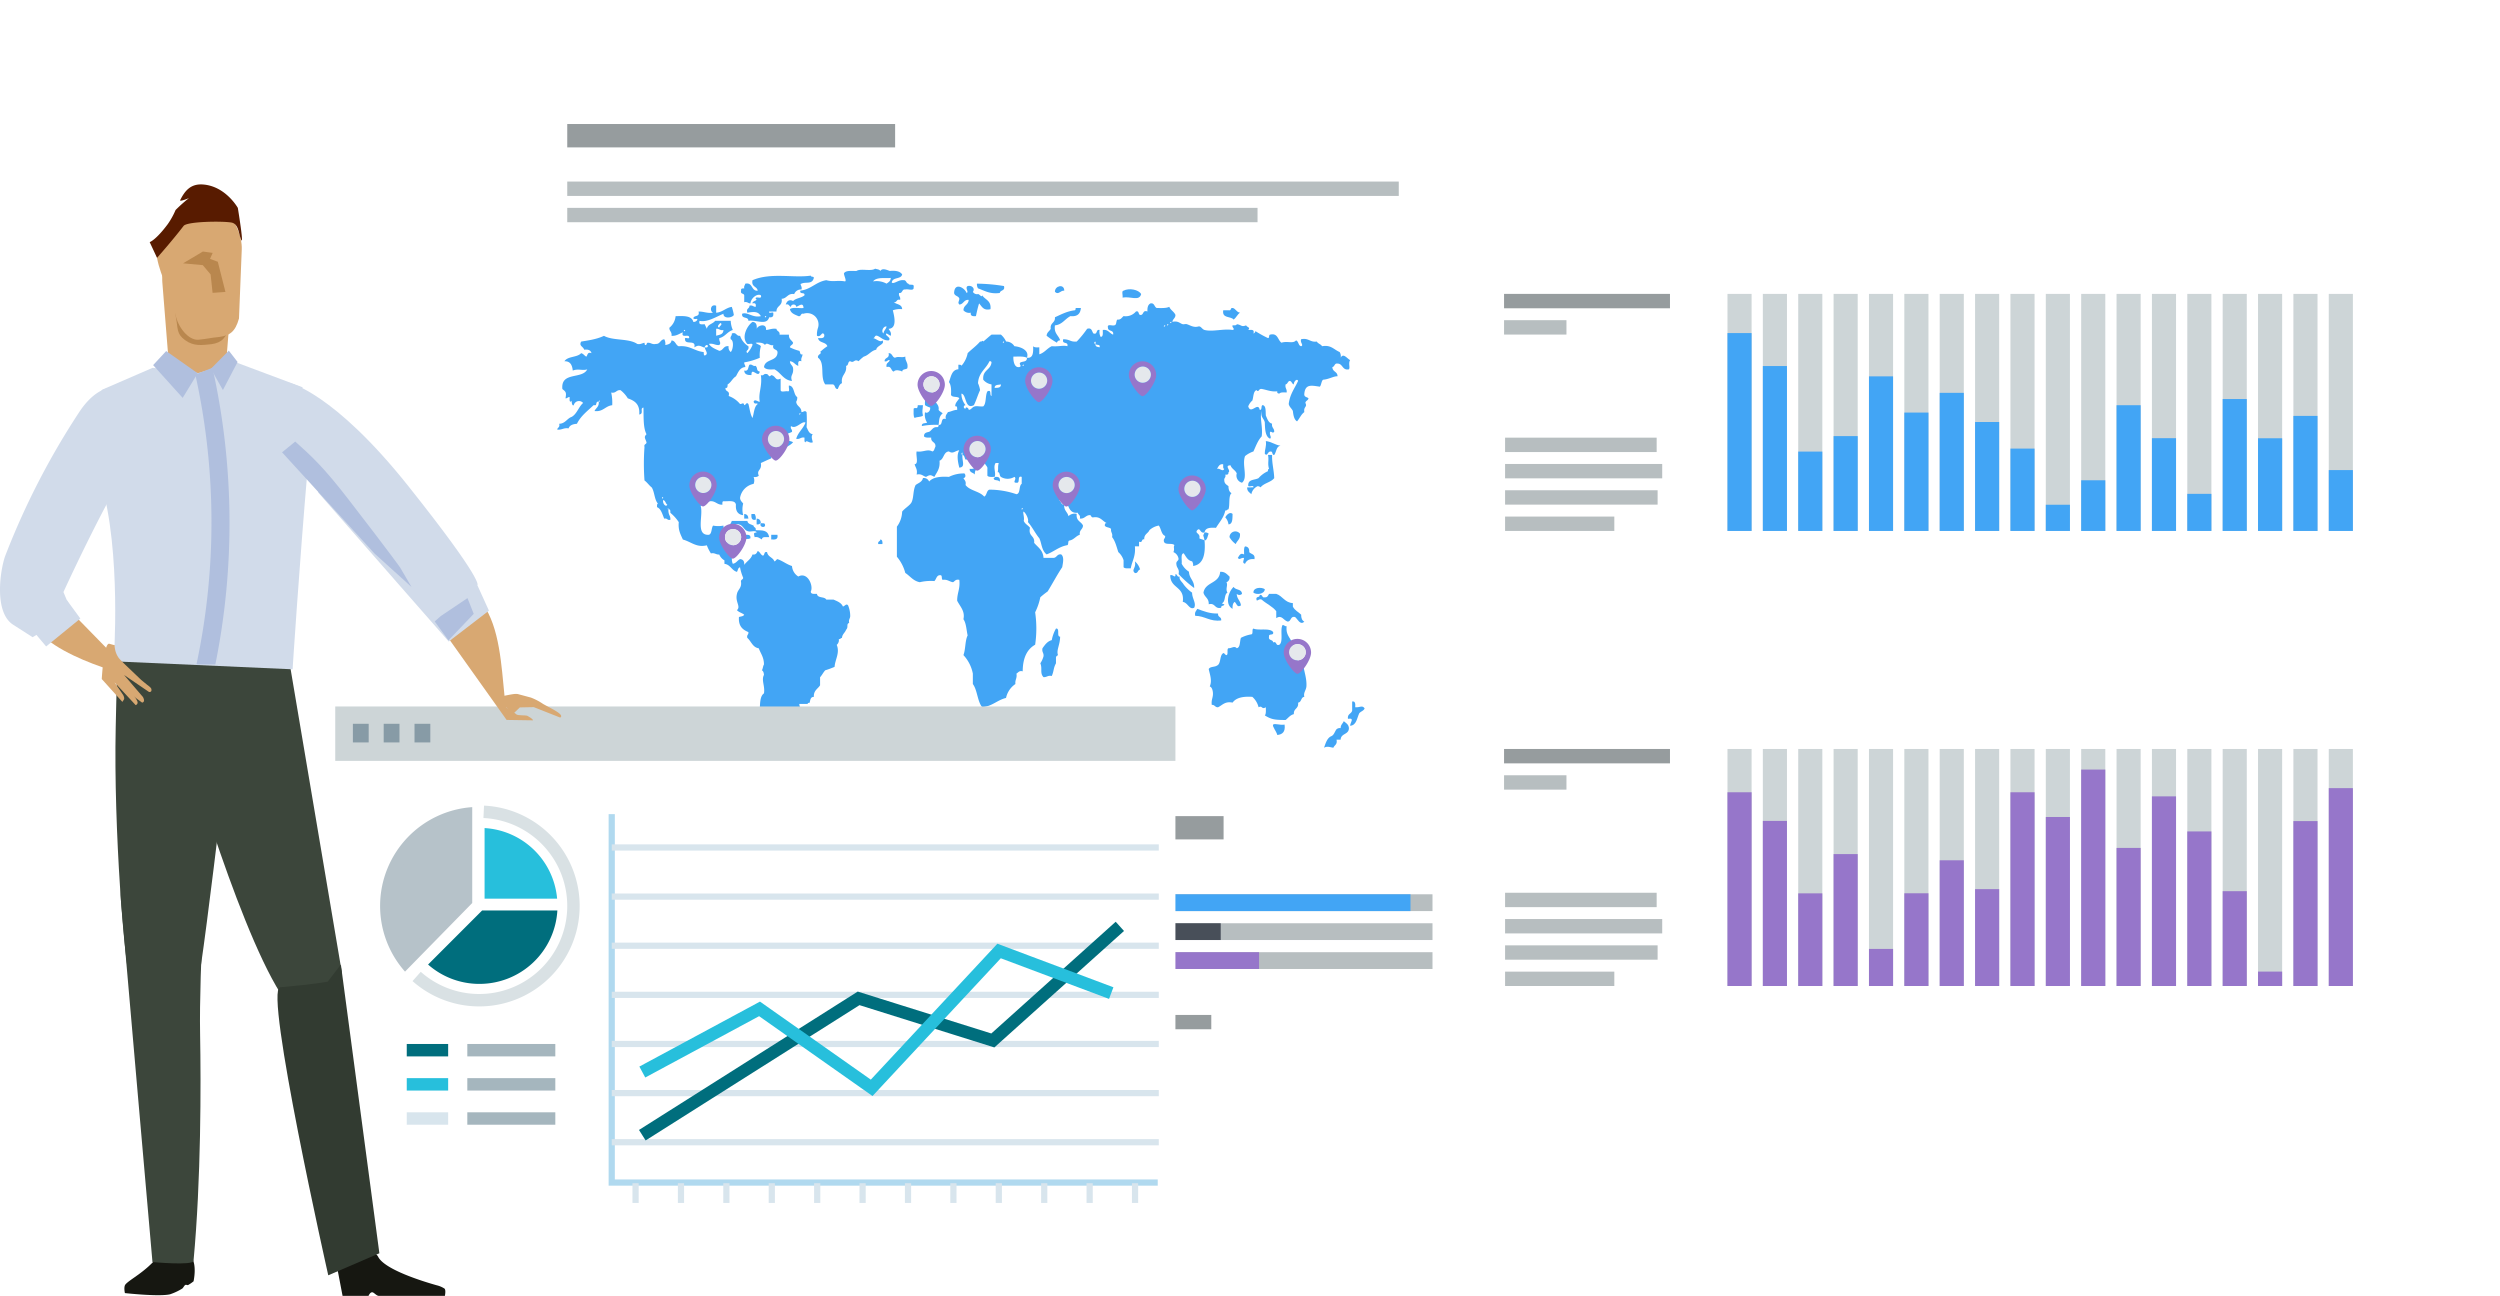 <?xml version="1.0" encoding="utf-8"?><svg xmlns="http://www.w3.org/2000/svg" xmlns:xlink="http://www.w3.org/1999/xlink" width="872" height="452" viewBox="0 0 872 452"><defs><filter id="a" x="145.263" y="0" width="726.737" height="441.558" filterUnits="userSpaceOnUse"><feOffset dy="8" input="SourceAlpha"/><feGaussianBlur stdDeviation="8" result="b"/><feFlood flood-opacity="0.161"/><feComposite operator="in" in2="b"/><feComposite in="SourceGraphic"/></filter><filter id="c" x="107.934" y="240.416" width="311.052" height="202.142" filterUnits="userSpaceOnUse"><feOffset dy="3" input="SourceAlpha"/><feGaussianBlur stdDeviation="3" result="d"/><feFlood flood-opacity="0.161"/><feComposite operator="in" in2="d"/><feComposite in="SourceGraphic"/></filter></defs><g transform="translate(-306.991 -1788.622)"><g transform="translate(476.254 1804.622)"><g transform="matrix(1, 0, 0, 1, -169.26, -16)" filter="url(#a)"><rect width="678.737" height="393.558" rx="8" transform="translate(169.26 16)" fill="#fff"/></g><g transform="translate(28.592 27.255)"><rect width="290.037" height="5.013" transform="translate(0 20.074)" fill="#b7bec0"/><rect width="240.775" height="5.006" transform="translate(0 29.249)" fill="#b7bec0"/><rect width="114.363" height="8.156" fill="#969c9e"/></g><g transform="translate(355.353 245.241)"><rect width="57.874" height="5.019" fill="#969c9e"/><rect width="21.764" height="5.012" transform="translate(0 9.171)" fill="#b7bec0"/><g transform="translate(0.357 50.152)"><rect width="52.872" height="5.017" fill="#b7bec0"/><rect width="54.805" height="5.015" transform="translate(0 9.168)" fill="#b7bec0"/><rect width="53.201" height="5.003" transform="translate(0 18.346)" fill="#b7bec0"/><rect width="38.104" height="5.01" transform="translate(0 27.514)" fill="#b7bec0"/></g><g transform="translate(77.927)"><rect width="8.416" height="82.676" fill="#cdd5d7"/><rect width="8.414" height="82.676" transform="translate(12.336)" fill="#cdd5d7"/><rect width="8.408" height="82.676" transform="translate(24.678)" fill="#cdd5d7"/><rect width="8.408" height="82.676" transform="translate(37.012)" fill="#cdd5d7"/><rect width="8.411" height="82.676" transform="translate(49.353)" fill="#cdd5d7"/><rect width="8.418" height="82.676" transform="translate(61.686)" fill="#cdd5d7"/><rect width="8.414" height="82.676" transform="translate(74.021)" fill="#cdd5d7"/><rect width="8.412" height="82.676" transform="translate(86.361)" fill="#cdd5d7"/><rect width="8.416" height="82.676" transform="translate(98.697)" fill="#cdd5d7"/><rect width="8.414" height="82.676" transform="translate(111.035)" fill="#cdd5d7"/><rect width="8.416" height="82.676" transform="translate(123.373)" fill="#cdd5d7"/><rect width="8.408" height="82.676" transform="translate(135.71)" fill="#cdd5d7"/><rect width="8.412" height="82.676" transform="translate(148.048)" fill="#cdd5d7"/><rect width="8.406" height="82.676" transform="translate(160.385)" fill="#cdd5d7"/><rect width="8.41" height="82.676" transform="translate(172.725)" fill="#cdd5d7"/><rect width="8.415" height="82.676" transform="translate(185.056)" fill="#cdd5d7"/><rect width="8.417" height="82.676" transform="translate(197.393)" fill="#cdd5d7"/><rect width="8.412" height="82.676" transform="translate(209.732)" fill="#cdd5d7"/><g transform="translate(0 7.187)"><rect width="8.416" height="67.576" transform="translate(0 7.914)" fill="#9676ca"/><rect width="8.414" height="57.587" transform="translate(12.336 17.903)" fill="#9676ca"/><rect width="8.408" height="32.317" transform="translate(24.678 43.173)" fill="#9676ca"/><rect width="8.408" height="46.012" transform="translate(37.012 29.478)" fill="#9676ca"/><rect width="8.411" height="12.934" transform="translate(49.353 62.556)" fill="#9676ca"/><rect width="8.418" height="32.345" transform="translate(61.686 43.145)" fill="#9676ca"/><rect width="8.414" height="43.85" transform="translate(74.021 31.64)" fill="#9676ca"/><rect width="8.412" height="33.786" transform="translate(86.361 41.704)" fill="#9676ca"/><rect width="8.416" height="67.576" transform="translate(98.697 7.914)" fill="#9676ca"/><rect width="8.414" height="58.954" transform="translate(111.035 16.536)" fill="#9676ca"/><rect width="8.416" height="75.49" transform="translate(123.373)" fill="#9676ca"/><rect width="8.408" height="48.165" transform="translate(135.71 27.324)" fill="#9676ca"/><rect width="8.412" height="66.142" transform="translate(148.048 9.348)" fill="#9676ca"/><rect width="8.406" height="53.913" transform="translate(160.385 21.576)" fill="#9676ca"/><rect width="8.41" height="33.074" transform="translate(172.725 42.416)" fill="#9676ca"/><rect width="8.415" height="5.029" transform="translate(185.056 70.46)" fill="#9676ca"/><rect width="8.417" height="57.517" transform="translate(197.393 17.972)" fill="#9676ca"/><rect width="8.412" height="69.015" transform="translate(209.732 6.474)" fill="#9676ca"/></g></g></g><g transform="translate(355.353 86.509)"><rect width="57.874" height="5.021" fill="#969c9e"/><rect width="21.764" height="5.016" transform="translate(0 9.171)" fill="#b7bec0"/><g transform="translate(0.357 50.145)"><rect width="52.872" height="5.021" fill="#b7bec0"/><rect width="54.805" height="5.014" transform="translate(0 9.178)" fill="#b7bec0"/><rect width="53.201" height="5.014" transform="translate(0 18.345)" fill="#b7bec0"/><rect width="38.104" height="5.013" transform="translate(0 27.524)" fill="#b7bec0"/></g><g transform="translate(77.927)"><rect width="8.416" height="82.682" fill="#cdd5d7"/><rect width="8.414" height="82.682" transform="translate(12.336)" fill="#cdd5d7"/><rect width="8.408" height="82.682" transform="translate(24.678)" fill="#cdd5d7"/><rect width="8.408" height="82.682" transform="translate(37.012)" fill="#cdd5d7"/><rect width="8.411" height="82.682" transform="translate(49.353)" fill="#cdd5d7"/><rect width="8.418" height="82.682" transform="translate(61.686)" fill="#cdd5d7"/><rect width="8.414" height="82.682" transform="translate(74.021)" fill="#cdd5d7"/><rect width="8.412" height="82.682" transform="translate(86.361)" fill="#cdd5d7"/><rect width="8.416" height="82.682" transform="translate(98.697)" fill="#cdd5d7"/><rect width="8.414" height="82.682" transform="translate(111.035)" fill="#cdd5d7"/><rect width="8.416" height="82.682" transform="translate(123.373)" fill="#cdd5d7"/><rect width="8.408" height="82.682" transform="translate(135.71)" fill="#cdd5d7"/><rect width="8.412" height="82.682" transform="translate(148.048)" fill="#cdd5d7"/><rect width="8.406" height="82.682" transform="translate(160.385)" fill="#cdd5d7"/><rect width="8.41" height="82.682" transform="translate(172.725)" fill="#cdd5d7"/><rect width="8.415" height="82.682" transform="translate(185.056)" fill="#cdd5d7"/><rect width="8.417" height="82.682" transform="translate(197.393)" fill="#cdd5d7"/><rect width="8.412" height="82.682" transform="translate(209.732)" fill="#cdd5d7"/><g transform="translate(0 13.668)"><rect width="8.414" height="21.227" transform="translate(209.73 47.787)" fill="#42a5f5"/><rect width="8.412" height="40.125" transform="translate(197.393 28.888)" fill="#42a5f5"/><rect width="8.421" height="32.324" transform="translate(185.056 36.69)" fill="#42a5f5"/><rect width="8.41" height="46.009" transform="translate(172.725 23.005)" fill="#42a5f5"/><rect width="8.406" height="12.937" transform="translate(160.385 56.077)" fill="#42a5f5"/><rect width="8.412" height="32.353" transform="translate(148.048 36.661)" fill="#42a5f5"/><rect width="8.413" height="43.851" transform="translate(135.71 25.163)" fill="#42a5f5"/><rect width="8.416" height="17.67" transform="translate(123.373 51.344)" fill="#42a5f5"/><rect width="8.42" height="9.137" transform="translate(111.029 59.877)" fill="#42a5f5"/><rect width="8.404" height="28.723" transform="translate(98.703 40.291)" fill="#42a5f5"/><rect width="8.412" height="37.998" transform="translate(86.361 31.016)" fill="#42a5f5"/><rect width="8.414" height="48.17" transform="translate(74.021 20.844)" fill="#42a5f5"/><rect width="8.418" height="41.287" transform="translate(61.686 27.727)" fill="#42a5f5"/><rect width="8.403" height="53.916" transform="translate(49.353 15.098)" fill="#42a5f5"/><rect width="8.415" height="33.073" transform="translate(37.012 35.941)" fill="#42a5f5"/><rect width="8.408" height="27.679" transform="translate(24.678 41.335)" fill="#42a5f5"/><rect width="8.414" height="57.514" transform="translate(12.336 11.5)" fill="#42a5f5"/><rect width="8.411" height="69.014" fill="#42a5f5"/></g></g></g><g transform="translate(25.088 77.707)"><path d="M606.322,1924.527c.707,0,.453-1.1,1.452-.811,1.343.52,2.1,1.693,3.97,1.614,1.235-.963-1.722-1.8-.723-2.421.546.218.9.607,1.469.807.268-1.39-.433-1.7-.746-2.425,2.992-.17,2.012-4.244,1.463-6.461a7.314,7.314,0,0,1,3.254-.393c-.092-1.791-1.942-1.6-2.9-2.428,1.146.189.818-1.222,2.181-.814.266-1.208-.64-1.179-.345-2.412,1.286.224.889-1.419,2.171-1.212.893-.33,3.1.786,2.889-.808.343-1.465-1.566-.4-1.817-1.227-.852-.1-.669-1.388-1.818-1.207-1.558-.229-3.261,1.476-3.987.825.238-2.036,3.21-1.023,3.63-2.827-.748-1.161-2.358-1.408-4.336-1.221-1.2-.458-2.625-1.062-3.277,0-.311-.588-1.168-.566-1.819-.8-1.429,1.063-5-.195-6.492.8-1.667.06-3.7-.307-4.387.829,0,.862,1.01,2.6.377,2.815-2.621-.469-4.089.267-6.525-.421-3.622.561-5.31,3.216-9.061,3.649-.347,1.46,1.651.342,1.448,1.61-1.056.978-3.01.965-3.985,2.018-.894-.529-2.053-.433-2.543,1.215,1.161-.354,1.124.633,1.814.8,0-1.074,1.816-1.074,1.816,0,.907-.237,2.46-1.8,2.554.413-1.539.175-3.736-.4-4.735.4.344,1.51,1.707,1.865,2.926,2.422,1.1.285.671-1.109,1.809-.826a3.957,3.957,0,0,1,5.079,4.856,7,7,0,0,0-.383,2.827c1.465.773,1.689-1.862,2.541-.395.194,1.434-1.076,1.225-2.158,1.206.284,1.8,2.735,1.246,3.245,2.834a18.692,18.692,0,0,0-2.541,2.012c1.016.515-1.124.835-.7,2.012,2.554,1.939.561,6.567,2.495,9.293h2.563c1.035.044.631,1.7,1.812,1.6.365-.806.617-1.725,1.471-2.024-.457-3.03,1.772-3.093,1.429-6.056.947-.03.505-1.569,1.45-1.6,1.378.812,1.378-.969,2.905,0a13.764,13.764,0,0,1,1.814-1.611c1.738-.489,2.513-2.042,4.357-2.421.117-1.461,3.162-1.823,2.153-3.235C608.848,1926.247,607.321,1924.644,606.322,1924.527Zm3.634-1.618c-.987-.71,0-2.67,1.065-2.426C610.836,1921.49,610.06,1921.824,609.956,1922.909Zm2.534-19.382c-.052,1.2-.832,1.516-1.469,2.009a7.165,7.165,0,0,0-4.7-.786C607.537,1903.07,610.924,1903.783,612.49,1903.527Z" transform="translate(-496.137 -1900.304)" fill="#42a5f5"/><path d="M561.371,1909.588v2.421c1.111-.275,1.322.415,2.16.415.183-1.858,2.362-3.57,3.642-2.836.557,1.709-1.9.059-1.81,1.214,1.086.609-1.277.72-1.111,1.622.969-.245,1.312.153,1.111,1.2-.849.009-1.053-.7-2.174-.395.049,1.131-1.226.792-.732,2.436,2.182-.323,3.723-.577,4.716,1.2-2.863.675-4.734-1.606-6.526-.826-.291,1.96,2.194.8,2.175,2.453,2.742-.445,6.4,1.788,7.253-1.227.923.118,1.567-.152,1.438-1.226.272-1.09-1.708.3-1.438-.78h2.543c-.022-2.164,2.213-1.859,1.81-4.451,1.872-.045,2.047-2.012,4.375-1.629a2.465,2.465,0,0,1,2.517-1.6c.448-1.013-.814-1.956,0-2.035,1.5-.768,3.737.426,4.33-2.009,0-.658-1.019-.2-1.063-.8-5.958.91-14.013-1.177-20.335,1.606-.469,2.441,1.581,2.044,1.816,3.649-2.339.195-1.61-3.018-4.33-2.442-.11.572-.53.775-.367,1.638-.58.026-1.243-.066-1.089.8C559.962,1909.265,561.208,1908.817,561.371,1909.588Zm7.605,7.271c.216.2-.234.518-.371.4C568.432,1917.047,568.877,1916.729,568.976,1916.859Z" transform="translate(-496.137 -1900.304)" fill="#42a5f5"/><path d="M650.508,1908.783c.22-1.146,1.927-.6,1.468-2.41a61.789,61.789,0,0,0-9.425-.837,2.675,2.675,0,0,0,.361,1.638C645.2,1907.979,647.084,1909.265,650.508,1908.783Z" transform="translate(-496.137 -1900.304)" fill="#42a5f5"/><path d="M636.406,1910.8c-.06,1-.669,1.26,0,2.019,1.478-.082,1.546-1.792,3.256-1.626-.1,1.805-1.8,1.8-1.82,3.635a2.612,2.612,0,0,0,2.553.833c-.188,1.242.783,1.288,1.794,1.2.329-1.519.657-3.053,1.107-4.435.958,1.052,1.523,2.63,3.97,2.013.324-3.068-1.907-3.264-2.886-4.849-.1.965-.974-.45-1.468-.415a1.661,1.661,0,0,1-1.787-.781c.848-1.087-.3-2.389-1.816-2.019-1.066.637.557,2.073-.366,2.41-.781-1.922-4.225-3.807-4.367,0C634.755,1909.953,636.147,1909.741,636.406,1910.8Z" transform="translate(-496.137 -1900.304)" fill="#42a5f5"/><path d="M673,1907.978c-.013-2.546-3.367-1.68-3.249.414C670.985,1909.641,671.652,1907.825,673,1907.978Z" transform="translate(-496.137 -1900.304)" fill="#42a5f5"/><path d="M693.323,1910.394c2.829-.533,5.817,1.41,6.495-1.221-.853-1.55-4.173-2.22-6.13-1.195C692.872,1908.034,693.526,1909.678,693.323,1910.394Z" transform="translate(-496.137 -1900.304)" fill="#42a5f5"/><path d="M766.522,1934.623c.854-.136.675-1.406,1.8-1.214,1.905.037,1.636,2.5,3.972,2.006.49-.731-.29-2.037.405-3.213-.992-.494-2.385-2.648-3.291-.817a2.735,2.735,0,0,0-.361-2.012c-1.962-.787-2.99-2.581-6.125-2.012-.436-.759-1.442-.879-1.828-1.63-2.364.358-2.871-1.384-5.466-.808-.468,1.168,1,2.059,0,2.438-1.028-.18-.851-1.758-1.791-2.031-1.067,1.252-3.009.107-5.079.807-1.33-.941-1.231-3.5-3.965-2.816-.531.092-.148,1.206-.726,1.206a39.682,39.682,0,0,1-4.378-2.421c-.141.371-.281.711-.7.8.45-1.581-.872-1.194-1.818-1.214.889-.95-.414-.914-.742-1.615-1.719.7-1.61-.234-3.26-.393-.11.528-.91.332-1.457.393-.347.752,1.109,1.351,0,1.615-3.092-.533-7.036.723-9.769,0-.924-.237-1.267-1.48-2.193-1.212-1.651.448-2.778-.412-3.974-.8-.433-.162-1,.09-1.43,0-.909-.184-1.6-1.3-3.625-.819.108-1.034,1.064-1.224,1.064-2.423-.5-1.17-1.665-1.622-2.155-2.823-1.092.539-2.79.428-4.367.413-.889-.348-.75-1.838-2.153-1.611-.882.4-1.165,1.382-1.1,2.829-1.81-.666-1.18,1.415-2.554,1.192-.691-.155-.277-1.552-1.453-1.192a4.672,4.672,0,0,1-4.312,1.606c-.641.507-.958,1.358-2.18,1.214-.506.5-.178,1.971-1.1,2.007-.746.251-2.522-.647-2.176.809,0,1.493,2.12.593,1.81,2.432-1.323-.439-1.689-1.89-3.608-1.626,0,1.067.2,2.382-.742,2.419a3.725,3.725,0,0,1-.364-2.419c-1.415-.332-.582,1.768-2.169,1.214-.567-.71-.495-2.138-2.184-1.618a35.415,35.415,0,0,1-3.622,4.44c-2.356.2-2.163-.744-4.7-.808-.6,1.985,1.869.61,1.431,2.438-1.5-.4-3.118.206-5.44,0-1.633.732-2.52,2.285-4.351,2.817v-2.434c-.888.075-1.741.079-2.157-.383.088,2.251,0,4.288-2.161,4.024.091,1.5-1.322,1.212-2.173,1.607-.926.535.615,1.215-.4,1.631-2.107.463-2.235-2.93-2.138-3.637,1.652.016,3.533-.186,4.71.4.942-2.528-2.063-3.835-4.371-4.024a3.371,3.371,0,0,0-2.9-1.63,7.037,7.037,0,0,0-1.791-2.41h-3.283c-.992.756-1.9,1.637-2.879,2.41-.166-.6-.473.167-1.109,0-1.286,1.522-2.934,2.672-4.33,4.039a9.414,9.414,0,0,1-2.179,4.431c-.056-.458-.671-.332-1.069-.389v1.6c-2.3.147-2.573,2.556-3.278,4.451.7.954.827,2.561.7,4.443.381,1.08,2.3.421,2.918,1.211-.778,1.178-1.447,1.626-1.447,2.825.778-.2.669.57.7,1.218-1.271.026-2.086.624-3.242.782-.33.733-1.02,1.041-.726,2.432-2.061-.695-.82,2.318-2.523,2.025.036.471-.106.71-.4.8-1.6-.187-1.909,1.089-2.9,1.623-.873.21-1.865.345-1.778,1.6.452.543,1.548.41,2.5.417-.154,1.827,1.7,1.364,1.459,3.23-.357.533-.357,1.494-1.077,1.6-1.685-.965-3.21.36-5.465,0-.358,1.335.814,4.388-.7,4.451.266,1.17,1.083,1.742.7,3.613,1.707-.391,2.213.537,3.277.814,1.371-.777,1.546-.777,2.908,0,.815-1.627,2.063-2.8,1.794-5.649,1.589-.524,1.342-3.1,3.286-3.229,1.506,1.009,2.157-.3,3.623-.4-1.015,1.574-.5,4.093,0,6.054,2.285-.221.871-2.291,1.087-4.451-.378,0-.472-.7,0-.8v.8c.75.134.708,1.089,1.082,1.626a3.04,3.04,0,0,1,3.254,2.414c-.071.877-.921.877-1.813.817-.056,1.419,1.283,1.261,1.813,2.006-.166-1.792,1-2.131,1.81-2.823.2-.9-.669-.563-.727-1.218.672-1.242,1.238,1.362,1.836,0-1-2.124-5.495-2.473-4.353-5.628,1.084,1.834,3.134,2.707,4.353,4.432.2.32.5,1.257.7,1.624.294.5.888.963.746,1.607v2.4c.466.565,1.561.4,2.519.416.616-1.391-.653-3.372.367-4.855h1.065c-.381,1.587-.053,1.5-.348,3.228.818-.145.514,1.167,1.109,1.627a4.53,4.53,0,0,0,4.7,0c1.093.584-.943,2.093.727,2.028,1.494.3.055-2.625,1.836-2.028v2.419c-1.094.705-.342,3.414-1.836,3.619a29.3,29.3,0,0,0-9.43-1.589c-1.047.305-.87,2-1.818,2.425-1.659-1.917-4.969-2.01-6.509-4.04.28-1.4-.413-1.71-.733-2.426.849-.12.832-1.083.359-1.613a11.445,11.445,0,0,0-5.418,1.2c-2.962-.188-5.519.065-6.908,1.618a1.991,1.991,0,0,0-2.156-1.21c-.295,1.413-1.6,1.7-2.547,2.426-.963,1.883-.614,4.379-1.431,6.033-.559,1.079-2.479,2.164-3.28,3.251a9.106,9.106,0,0,1-1.831,5.241v10.492a14.453,14.453,0,0,1,2.934,5.653c1.672,1.088,2.778,2.821,5.063,3.236a16.6,16.6,0,0,1,5.076-.4c.742-.665.707-2.172,2.174-2.048.671.071.217,1.383.724,1.626,1.688-.251,2.328.651,3.622.824.618-.367.929-1.133,2.183-.824.362,3.122-.778,4.541-.746,7.284,1.039,2.067,2.809,3.621,2.182,6.441.976,1.369,1.033,3.716,1.467,5.663-.928,1.836-.686,4.857-1.467,6.853a13.148,13.148,0,0,1,3.283,6.456v3.635c1.585,2.094,1.574,6.042,3.255,8.079,3.485-.283,5.229-2.482,8.321-3.226a7.824,7.824,0,0,1,3.266-4.853c-.175-1.548.659-1.977.365-3.635.655-.355.906-1.126,2.18-.792.033-4.673,1.524-7.706,4.346-9.289a39.031,39.031,0,0,0,0-11.3,21.529,21.529,0,0,0,1.8-5.248,32.255,32.255,0,0,1,2.562-2.032c1.72-2.779,3.276-5.761,5.075-8.45.266-1.511.759-3.587-.358-4.463-1.581-.228-1.471,1.317-2.9,1.212h-3.265c-.186-2.757-1.993-3.712-3.268-5.245.312-2.649-2.151-2.172-1.447-5.25-.634-.9-1.743-1.295-2.178-2.428.346-1.214-.508-3.121,0-3.211.868.685,1.832,2.8,1.446,3.626,1.523,1.7,2.528,3.912,3.977,5.654.846,1.683.743,4.206,2.556,5.642,2.519-.927,4.3-2.717,7.235-3.224.509-.246.074-1.564.745-1.611,1.536-.288,2.211-1.567,3.6-2.023-.234-1.766,1.057-1.784,1.106-3.213-.639-1.462-2.5-1.544-2.19-4.058a3.032,3.032,0,0,0-2.882.794c-.31-1.517-1.652-1.923-1.473-4.03-1.178.114-1.049-1.226-1.815-1.605.549-.213.928-.58,1.473-.8,2.014,1.384,1.376,5.68,5.065,5.222.162.8,1.029.757.716,2.041,1.762.192,2.015-1.264,3.647-1.2.351.246.363.908,1.075.781,2.517-.39,3.15,1.356,4.708,2.019-.6-.131-.7.328-.726.835.385.77,1.665.546,2.2,1.194-.183,1.268.65,1.434.348,2.833,1.089,1.345,1.555,3.375,2.174,5.241a6.21,6.21,0,0,1,1.832,2.829v2.437c.431.546,1.552.378,2.514.386.457-2.582,1.766-4.2,1.436-7.67h1.448v-1.623c1.384.59.713-1.092,1.813-.8-.081-1.86,1.324-2.032,1.819-3.226a6.693,6.693,0,0,1,3.261-1.6c.831,1.091.856,3.117,2.2,3.619.141.962-.675.877-.4,2.008.434,1.317,2.883.311,3.647,1.22-.475.852.177,1.182-.351,2.421a2.98,2.98,0,0,1,1.8,2.426c-.126.765-1.017.727-.731,2.019.128,1.216,1.125,1.439.731,3.217a39.964,39.964,0,0,0,5.441,4.863c.089-2.669-1.708-3.222-1.816-5.676a7.35,7.35,0,0,1-2.542-2.8c.166-1.308-.465-3.478.711-3.638.8,1.136,1.364,2.528,2.931,2.806a2.629,2.629,0,0,1,.35,1.619c3.52-.5,4.375-4,3.991-8.865-.471-.423-1.341-.408-1.819-.807.461-1.783-1.741-1.663-.724-2.827,1.052-1.126.944,1.32,2.543.8.251-1.723,2.082-1.7,3.988-1.61,1.142-1.938,2.689-3.432,3.243-6.052.6.118.638-.389,1.11-.389.575-1.641-.089-4.673,1.069-5.655-.742-.374-1.069-1.188-1.069-2.429-.635-.508-1.431-.844-1.46-2.029-.159-.95.665-.891.35-2.017.76.139,1.144-.075,1.11-.813,1.013-.516-1.651-2.405.721-2.405.423,1.272,1.67,1.627,2.164,2.827a2.564,2.564,0,0,0,1.828,3.233c2.174-1.762-.086-6.213,1.066-9.289a9.483,9.483,0,0,1,2.926-1.617c.85-1.889,1.574-3.873,2.878-5.252.489-3.245-.809-6.591,0-8.879-.49,2.308.854,2.576,1.091,4.045.076,2.5.183,4.9,1.836,5.643.668-.709-.314-1.031,0-2.412.975-.043.7.666,1.444,0,.056-1.284-.976-1.368-.744-2.835-1.286-.291-1.655-1.658-2.179-2.819-.119-1.463.137-3.379-1.081-3.652-.749.118-.08,1.8-1.052,1.644-.619-2.977-3.1,1.842-4.011-1.218a5.177,5.177,0,0,1,1.438-2.026c.435-1.281.287-3.176,1.445-3.646.851,1.009.7-.584,1.813-.392,1.706.275,3.287,1.063,5.444.821-.132.695.284.744.708.8.49-.554,1.591-.395,2.554-.4.166-1.28-.634-1.427-.365-2.815.75-.122.7-1.092,1.451-1.211.745.119.727,1.089,1.433,1.211-.124-.9,1.1-2.235,1.47-1.211-1.163,2.586-2.866,4.582-3.267,8.057.239,1.074,1.036,1.537,1.444,2.425.174,1.549.447,3.033,1.456,3.626.911-1.013,1.423-2.444,2.544-3.23-.343-2,1.157-1.694.358-3.21.11-.823.986-.8,1.088-1.615-.539-.493-1.627-.356-1.446-1.622.342-3.558,2.715-2.772,5.415-2.423.536-.616.494-1.884,1.107-2.421,2.105-.168,3.724-1.281,5.062-1.2C768.318,1936.107,766.522,1936.367,766.522,1934.623Zm-121.774,4.431a4.716,4.716,0,0,0,2.879,1.624v4.037c-.8-.173.183-2.384-1.429-1.613-.8,1.381-.311,4.239-1.45,5.243-1.219.12-2.092-.2-2.919,0-1,.225-1.22,1.165-2.167,1.218.112-.5-1.039-1.393-1.087-.412a.616.616,0,1,1,0-1.232,6.219,6.219,0,0,1-1.445-4.021c1.813.172,1.113,5.691,4.349,4.021.822-1.624,1.367-3.565,2.16-5.246a9.477,9.477,0,0,0-.727-2.416c.222-3.794,2.8-4.956,3.99-7.66.441-.059.661.08.725.395C647.343,1935.765,644.4,1935.592,644.748,1939.054Zm3.969,2.831c0-1.224,1.269-.989,2.193-1.207C650.929,1941.925,649.8,1941.872,648.717,1941.885Zm2.9-15.748c-.187-.2.266-.524.355-.406C652.185,1925.961,651.729,1926.247,651.621,1926.137Zm6.547,58.137c-.2-.227.231-.536.344-.418C658.69,1984.047,658.24,1984.4,658.168,1984.274Zm.344-50.073c-.186-.185.234-.493.359-.389C659.059,1934.02,658.6,1934.319,658.512,1934.2Zm26.814-6.457c-.693-.162-1.543-.137-1.43-1.2-1.1-.081.338-1.693,0,0C684.148,1927.191,685.654,1926.447,685.326,1927.744Zm22.451-7.261c-.166-.178.287-.518.4-.4C708.375,1920.305,707.883,1920.6,707.777,1920.483Zm1.121-.4c-.2-.217.27-.5.347-.393C709.43,1919.883,709.012,1920.2,708.9,1920.08Zm1.07-.81c-.179-.2.274-.509.383-.4C710.529,1919.069,710.076,1919.385,709.968,1919.27Zm16.3,50.868c.527-.764.811-1.79,2.171-1.607.039.633-.162,1.531.376,1.607C728.281,1971.331,727.238,1969.788,726.272,1970.138Z" transform="translate(-496.137 -1900.304)" fill="#42a5f5"/><path d="M597.6,2017.757c-.619-.753-1.047.175-1.8.406-.582-1.369-1.976-1.838-3.26-2.422H590c-.648-1.182-3.063-.366-3.261-2.005-.954-.026-2.141.223-2.154-.825,1.024-1.873-1.077-7.022-4.351-5.221a4.694,4.694,0,0,1-2.2-3.662c-1.865-.585-3.222-1.776-5.075-2.407-.469.136-.553.707-1.072.788-.491-1.441-2.267-1.506-2.539-3.214-1.162-.356-.758,1.042-1.446,1.212-.853-.286-.984-1.336-1.836-1.611-.328.706-.652,1.4-1.816,1.2-.523,1.675-1.972,2.33-2.881,3.642.094-1.325-.412-1.945-1.453-2.019-.939.434-1.34,1.448-2.533,1.62-.875-1.974.364-3.863,0-6.467-.651-1.4-3.084-.871-4.36-1.611.373-1.75,1.423-2.737,1.091-5.236a9.377,9.377,0,0,1-3.6,0c-.67.858-.342,2.831-1.47,3.213-4.834.292-1.813-6.929-2.886-10.1,1.293-.335,2.03-1.217,3.25-1.607,1.973-.194,2.466,1.3,4.357,1.2-.019-.556-.083-1.129.353-1.2,1.762.089,4.083-.514,4.357,1.2-.166,2.351.8,3.447,2.534,3.659a8,8,0,0,1,0-4.05c-.415-.6-1.045-.98-1.089-2.01a5.942,5.942,0,0,1,4.721-4.855,3.167,3.167,0,0,0,0-2.419,2.13,2.13,0,0,0,1.81-.416c-.9-2.2,1.164-1.719.724-4.439,1.2-.533,2.356-1.121,3.614-1.613.174-1.26-1.088-.908-.712-2.41,1.323-1.225,3.337-1.675,5.075-2.436.28,1.115-.722.831-.722,1.624,1.433-.686,2.974-1.231,3.976-2.406-.894-.643-2.69-.266-2.543-2.034.218-1.118,1.419-1.118,2.175-1.6.162-.984-.654-.877-.361-2.028,1.772,1.334,3.82-1.954,5.071-1.2-.826,2.155-2.549,3.321-3.255,5.643,1.36.293,1.56-.674,2.9-.392.041.617-.164,1.541.357,1.617.369-1.01,1.388.55,2.537,0-.175-.932-.7-2.071,0-2.822-1.315-.149-1.627-1.4-2.168-2.438a38.1,38.1,0,0,0,0-5.257c-.685-.738-.907-.038-1.795,0,.034-1.915-1.663-1.915-1.829-3.622a2.526,2.526,0,0,0,.357-1.631c-1.377-.86-.868-3.875-2.879-4.025-.2.587.413,2.084-.36,2.035-.759-.248-2.42.5-2.541-.429v-4.023c-1.959.981-1.6-.944-3.281-1.218-.982,1.122-.764-.474-1.811-.388-.876-.159-.767.729-1.8.388.547,4.033-.993,6.28-.378,9.291-.615.109-1.77-1.146-2.156,0,.349,1.144,1.194.259,1.429.8-1.254.877-1.275,3.13-1.816,4.861-.789-1.254-.977-3.217-1.43-4.861-.726-.8-.7.195-1.451.395-.321-1.144-.521-.426-1.453-.395a9.126,9.126,0,0,0-3.984-2.809c.576-2.024-1.251-1.291-1.1-2.83.775.181.7-.591.742-1.207,1.2-.7,1.707-2.131,2.9-2.824.8-1.419,1.36-3.089,3.265-3.231.051-.729-.438-.852-.367-1.631a23.141,23.141,0,0,0,5.424-1.607,11.364,11.364,0,0,1,.378-4.024c-.434-.619-1.4-.656-1.81-1.224,1.432-.122,2.682-.015,3.242.8.674-1.222,1.757.469,2.908,0-.515,2.058,1.665,1.125,1.448,2.838-.343,2.962-4.319,1.938-4.7,4.853.6.939,2.1.88,3.625.792,2.255,1.127,3.143,3.786,6.147,4.052-.8-2.106.634-2.044.368-4.443-.133-1.047-1.068-1.212-1.094-2.427,1.378.08,1.759,1.272,2.926,1.6-.111-1.061-.148-2,1.084-1.6-.269-1.227.366-1.471.366-2.419-1.009.278-.694-.827-1.108-1.218a15.542,15.542,0,0,1-3.268-1.216c.092-.819,1-.773,1.094-1.607-.453-.947-1.582-1.2-1.435-2.816h-3.285c.187-1.29-.962-1.071-1.066-2.03-1.54-.236-2.4.3-3.642.4.216-2.491-2.833-1.692-3.273-.4.174-1.493-.265-2.366-1.451-2.423-1.861,1.288-4.043,5.409-1.8,7.674.531.226,1.878-.453,1.8.39a9.1,9.1,0,0,1-1.8,2.838c-.916-.987.769-.862.365-2.409a6.844,6.844,0,0,1-2.9-3.645c-1.388.2-1.154-1.39-2.883-.807.111.971-.68.88-.372,2.014,1.246.547.775,3.76,0,4.45a2.081,2.081,0,0,1-.729-2.012c-1.83-.3-1.818,1.476-3.266,1.6-1.34-.641-2.826-1.137-3.626-2.418,1.632-.3,2.178.545,3.626.39.8-.841-.162-1.153,0-2.405,2.015-.45,2.8-2.266,4.717-2.832a8.5,8.5,0,0,1-.722-3.209H551.22c-.794,1.131-2.574,1.131-2.886,2.805-.2-.589-.544-1.014-.723-1.6-.98-.016-2.269.364-1.814-1.2,2.666.629,5.9-1.487,8.319-2.453-.012,1.875,3.11,1.414,3.633.412a18.143,18.143,0,0,0-.714-2.823c-2.137.321-3.184,1.856-5.45,2.041v-2.436c-1.976-.753-2.337,1.895-1.073,2.436-2.082.275-3.266-.46-5.073-.41.541,2.083-1.671,1.109-1.818,2.4.891.528,1.141-.193,1.437.42a1.5,1.5,0,0,1-1.437.8c-.576-2.3-3.465-2.078-6.186-2.009a5.828,5.828,0,0,1-2.169,4.03c-.057,1.269.955,1.361.744,2.827,1.777.112,2.679-.763,3.962-1.22-.738,2.207,2,.491,2.179,1.618.271,1.1-1.7-.286-1.432.809,0,2.181,3.959-.1,3.248,2.821,1.375-.878,1.791-.64,3.262,0h.382c-.129-.47,1.035-1.388,1.066-.383-.031.47-.558.422-1.066.383.093,1.022,1.535,2.288,0,2.838-.436-.085-.311-.738-.382-1.209-3.206-.321-4.836-2.4-8.68-2.012-1.114-.39-1.147-1.972-2.539-2.031-.166,1.152-1.128,1.412-2.177,1.6a3.074,3.074,0,0,0-.349-2.009c-1.413.086-1.413,1.705-2.911,1.619-1.367.312-1.728-.5-2.906-.405-.4.1-.241.8-.724.8-.349-.007-.295-.485-.349-.8-.87.131-1.376.655-2.549.405-2.907-2.015-8.469-1.044-11.6-2.826-2.7,1.315-6.237,1.693-7.959,2.015-.828,1.563.638,1.6,1.076,2.834,1.375-.188,2.249.155,2.536,1.205-1.47-.559-1.3.727-1.817,1.216-.67-.342-.991-1.039-1.8-1.216-1.392,1.562-4.7.995-5.815,2.827,2.007-.083,2.7,1.277,2.9,3.244,1.9-.772,3.355.113,5.057-.426-1.762,3.561-9.3.688-8.681,6.866,1.188.976,1.482,1.1,1.088,3.239.65.057.755-.5,1.445-.428.023.66-.18,1.563.362,1.631.509-1.285.164,1.659,1.072,1.2a1.871,1.871,0,0,1,3.266-.784c-1.563,1.343-2.139,3.8-3.973,4.84-1.67.572-2.227,2.356-4.373,2.415.333,1.29-.544,1.233-.7,2.013,1.665.241,2.247-.717,3.982-.4.4-1.161,1.541-1.5,2.908-1.61,1.357-2.775,3.713-4.467,5.782-6.471h.74c.386-.364.109-1.469,1.092-1.2.017-.253.038-.48.345-.4-.016.25-.039.474-.345.4.144,1.8-1,2.126-1.473,3.226,3,.371,3.74-1.772,6.17-2.03a16.455,16.455,0,0,0-.358-4.426c1.68.375,1.761-1.01,3.258-.82a10.6,10.6,0,0,1,2.535,2.847c2.3.8,4.284,1.973,3.99,5.639,1.76-.256.072-2.238,1.472-2.411.075,3.415-.11,7.091,1.066,9.292-1.082,1.046-.382,1.487,0,2.822,0,.777-.991.509-.707,1.613a79,79,0,0,0,0,11.686c.939.679,1.6,1.724,2.519,2.434,1.014,1.561.926,4.326,2.182,5.647-.416.081-.309.734-.348,1.223,1.465.594,1.853,2.482,2.537,4.03,1.09-.314,1.036.713,2.14.382.06-1.706-.709-1.339-.709-3.6-.193,0-.395-.342,0-.418v.418c.777-.215.679.564.709,1.18a14.625,14.625,0,0,1,2.925,3.248c-.273,2.848.685,4.342,1.423,6.053,3,.841,4.776,2.908,8.362,2.019a14.553,14.553,0,0,0,1.434,2.829c1.367-.305,1.746.474,2.9.4a4.281,4.281,0,0,0,1.81,2.026v1.217c2.085.233,2.508,2.3,4.364,2.8.357-.529.339-1.477,1.076-1.583a16.978,16.978,0,0,0,1.089,3.615c0,.8-.973.515-.725,1.622.187,2.056-1.139,2.467-1.44,4.038-.715,2.8,1.461,4.351,0,5.648.63.76,1.783.961,2.529,1.606-.308.6-1.173.572-1.833.8-.228,3.25,1.349,4.449,3.284,5.252.166.975-.648.888-.365,2.023,1.369,1.186,1.853,3.323,3.992,3.633.656,1.8,1.815,3.089,1.815,5.643-.36.551-.36,1.484-.725,2.028.49.253.67.866.725,1.613-.993,1.818.44,3.936,0,6.443-1.976,1.307-1.067,5.83-1.815,8.5.545,1.117,1.486-.7,1.815.394.328,1.972-1.231,1.858-1.815,2.819-.452,1.317,1.164.327.724,1.614-.683.983.4,1.955-.378,3.232.365,2.75,1.58,4.147.744,6.456,1.066.975.98,3.226,2.175,4.048-.037.719.417.861.361,1.6a6.623,6.623,0,0,1,2.161,1.21c1.377-.234,3.736.677,3.99-.794a3.319,3.319,0,0,1-2.158-1.636c.253-1.349-1.472-.491-1.107-2-.129-1.759,1.028-2.079,1.107-3.633.922-.061,1.4-.581,1.454-1.6.156-1.444-1.269-1-1.094-2.422.943-1.269,2.449-5.242,0-5.65,2.431.67,2.343-1.426,2.882-2.827,1.942.131,2.617-1.131,4.01-1.611.236-1.9-.6-2.6-.742-4.032H583.5c0-.414.412-.332.707-.421.191-.98.328-2.084,1.441-2.008-.1-2.295,1.383-2.782,2.178-4.059v-2.811c.672-.714,1.122-1.7,1.791-2.417a30.642,30.642,0,0,0,3.275-1.209c.157-2.587,1.919-4.84.745-7.672a2.1,2.1,0,0,0,.72-2.032c.561.144.616-.365,1.106-.391.108-1.322,1.051-1.781,1.429-2.826.966-1.04-.052-1.944,1.085-2.419-.274-1.229.365-1.463.365-2.43A9.705,9.705,0,0,0,597.6,2017.757Zm-16.662-66.991c.194.2-.264.511-.363.393C580.4,1950.962,580.851,1950.65,580.941,1950.766Zm-27.916-31.5c1.11.4-.405,1.091-.357,1.619C551.566,1920.5,552.834,1919.525,553.025,1919.27Zm-1.44,2.021c1.139-.18,1.286.736,2.531.4-.012,1.613-1.411,1.67-2.531,2.021Zm-11.21.815c-.219-.2.219-.518.344-.411C540.908,1921.9,540.451,1922.219,540.375,1922.106Zm-7.631,58.126c.07-.462.347-.232.347,0C533.035,1980.688,532.744,1980.448,532.744,1980.232Zm.347.8c.851.132.827,1.238,1.46,1.605C534.084,1983.657,532.8,1982.227,533.091,1981.028Z" transform="translate(-496.137 -1900.304)" fill="#42a5f5"/><path d="M671.564,1925.33c-.527-1.839-2.232-2.371-1.817-5.25,2.566-.239,3.5-2.273,5.427-3.221,2.279.248,3.444-.724,3.627-2.824h-1.793c-.1.317-.022.795-.387.795-2.721.343-4.729,1.46-6.874,2.429.163,2.076-1.754,1.81-1.467,4.032-.432.858-1.36,1.186-1.43,2.425a26.82,26.82,0,0,0,3.611,2.421A1,1,0,0,1,671.564,1925.33Z" transform="translate(-496.137 -1900.304)" fill="#42a5f5"/><path d="M732.092,1918.073c.87-.646,1.285-1.783,2.2-2.41-1.414-.209-1.69-1.877-2.939-1.628-.148.015-.348.943-.711.795h-2.194C727.972,1917.781,731.074,1916.79,732.092,1918.073Z" transform="translate(-496.137 -1900.304)" fill="#42a5f5"/><path d="M616.461,1936.223c.057-1.037,1.368-.631,1.818-1.2.375-2.054-.822-2.312-.715-4.038-1.611.528-2.134-.258-3.642.4-1-.236-.9-1.687-2.178-1.615.437,1.96-1.43,1.356-1.43,2.827,1.01.336.917-.555,1.811-.4-.213.973-1.42.855-1.1,2.421,1.81-.554,1.417,1.373,2.536,1.6C613.878,1935.4,616.078,1935.808,616.461,1936.223Z" transform="translate(-496.137 -1900.304)" fill="#42a5f5"/><path d="M566.795,1936.223c-1.432-.424-.507-1.016-1.432-2.022-1.111.295-1.053-.694-2.174-.389-.529.758-.2,2.458-1.818,2.029.058,1.4,1.184,1.611,2.523,1.591C563.783,1934.28,566.386,1938.75,566.795,1936.223Z" transform="translate(-496.137 -1900.304)" fill="#42a5f5"/><path d="M630.6,1950.766c-.488-.421-1.1-.673-1.432-1.2.413-2.4-2.429-2.777-1.109-4.848a6.654,6.654,0,0,1-1.459-1.222c.54-.35,1.157-.6,1.1-1.608a5.3,5.3,0,0,0-2.908.788c.276,2.208-.579,3.133-.357,5.246a6.541,6.541,0,0,0,1.795.829c.164,1.42-1.217,2.214-1.795,1.6a5.068,5.068,0,0,0,.725,3.649c-.627.374-1.938-.036-1.828,1.2a24.767,24.767,0,0,1,5.834-.4C629.443,1953.075,629.245,1951.925,630.6,1950.766Z" transform="translate(-496.137 -1900.304)" fill="#42a5f5"/><path d="M620.814,1952.385c.813-.447,2.19-.257,2.9-.814-.384-1.687-.1-1.792,0-3.652H621.9c-.036,1.811-.817.531-1.444,1.232C620.5,1950.3,620.266,1951.785,620.814,1952.385Z" transform="translate(-496.137 -1900.304)" fill="#42a5f5"/><path d="M745.117,1964.08c.7.048.278,1.335,1.116,1.2.775-.976.669-3,2.171-3.214-1.916-.308-3.11-1.4-5.094-1.622.272,1.912-.4,2.775-.357,4.453C743.954,1965.979,743.875,1963.857,745.117,1964.08Z" transform="translate(-496.137 -1900.304)" fill="#42a5f5"/><path d="M736.806,1976.595c-.071,1.414.852,1.733,1.448,2.4a3.883,3.883,0,0,1,2.162-2.806,1.486,1.486,0,0,1,1.064.405c1.2-1.554,3.574-1.707,4.753-3.229-.093-2.881-.818-5.027-.744-8.085h-1.426c.412,1.9-.229,2.822.359,4.857-.289.1-.438.325-.359.8a9.572,9.572,0,0,0-3.288,2.425c-1.269.738-3.59.308-3.609,2.426-.158,1.109,1.957-.313,1.818.8Z" transform="translate(-496.137 -1900.304)" fill="#42a5f5"/><path d="M648.371,1973.366c.09,1.124,1.194.33,2.137,1.21.277-1.515-.539-1.78-1.791-1.618C648.773,1973.29,648.592,1973.334,648.371,1973.366Z" transform="translate(-496.137 -1900.304)" fill="#42a5f5"/><path d="M729.169,1987.073a4.247,4.247,0,0,1,1.11,2.43c1.479-.083,1.374-1.971,1.428-3.634C730.816,1984.988,729.57,1986.171,729.169,1987.073Z" transform="translate(-496.137 -1900.304)" fill="#42a5f5"/><path d="M561.371,1985.869v1.626h1.451C562.785,1986.466,562.3,1985.927,561.371,1985.869Z" transform="translate(-496.137 -1900.304)" fill="#42a5f5"/><path d="M565.363,1987.877a2.692,2.692,0,0,0-.363-2.008h-1.106C563.783,1987.252,564,1988.182,565.363,1987.877Z" transform="translate(-496.137 -1900.304)" fill="#42a5f5"/><path d="M565.7,1987.495v2.008c.787.166.988-.26,1.47-.411C567.125,1988.08,566.658,1987.532,565.7,1987.495Z" transform="translate(-496.137 -1900.304)" fill="#42a5f5"/><path d="M565,1993.954c1.288-.235,1.76.469,2.539.8.037-1.159,1.524-.728,2.536-.8-.519-2.689-2.536-2.316-4.712-2.425.27-1.105-.724-.83-.724-1.6-.8-.461-2-.485-2.182-1.64h-5.422c-.158.771-.773,1.022-.736,2.03,1.487.173,1.463-1.32,3.239-.814,1.563.325,1.731,2.168,3.284,2.438.854.247,2.616-.518,2.881.384C564.381,1992.38,564.814,1992.923,565,1993.954Z" transform="translate(-496.137 -1900.304)" fill="#42a5f5"/><path d="M568.6,1989.5c-.086-.542-.885-.341-1.432-.411C566.394,1990.594,569.026,1990.94,568.6,1989.5Z" transform="translate(-496.137 -1900.304)" fill="#42a5f5"/><path d="M730.637,1993.954a7.5,7.5,0,0,0,2.179,2.415c.459-1.256,1.664-1.629,1.471-3.619A2.034,2.034,0,0,0,730.637,1993.954Z" transform="translate(-496.137 -1900.304)" fill="#42a5f5"/><path d="M721.938,1995.163c1.011-.233,1.011-1.567,1.449-2.413a1.829,1.829,0,0,0-1.449-.425C721.249,1993.906,721.467,1992.658,721.938,1995.163Z" transform="translate(-496.137 -1900.304)" fill="#42a5f5"/><path d="M561.007,1993.14v1.615c1.222-.436,1.255.14,2.524-.4C563.783,1992.75,562.174,1993.2,561.007,1993.14Z" transform="translate(-496.137 -1900.304)" fill="#42a5f5"/><path d="M570.787,1994.755c1.3.1,2.494.1,2.174-1.615h-2.174Z" transform="translate(-496.137 -1900.304)" fill="#42a5f5"/><path d="M608.848,1994.755c0,.79-1,.526-.727,1.614h1.452C609.677,1995.443,609.474,1994.852,608.848,1994.755Z" transform="translate(-496.137 -1900.304)" fill="#42a5f5"/><path d="M733.524,2001.21c.763.872,1.034-.2,2.2,0-.11.934-.787,1.751.333,2.031.508-1.186,1.526-1.8,3.292-1.62.32-1.851-1.166-1.661-1.818-2.426.069-1.318-.438-1.945-1.474-2.018-.5.525-.333,1.752-.333,2.821C734.48,1999.311,734.144,2000.243,733.524,2001.21Z" transform="translate(-496.137 -1900.304)" fill="#42a5f5"/><path d="M697.638,2002.409c.528,2.394-1.363,2.888,0,4.053,1.143.189.962-1.087,1.815-1.222A5.639,5.639,0,0,0,697.638,2002.409Z" transform="translate(-496.137 -1900.304)" fill="#42a5f5"/><path d="M721.559,2013.319c.379,1.624,1.944,1.888,1.828,4.042,2.355-.608,1.99,1.8,4.356,1.21-.131-.929,1.028-.458,1.076-1.21-.265-.1-.718-.019-.718-.411,1.2-.556.621-3.087,1.828-3.631-.828-1.3.295-2.675-.376-3.621a1.756,1.756,0,0,0,1.084-2.008c-.879-.778-1.589-1.749-3.259-1.646C727.049,2010.263,722.2,2009.466,721.559,2013.319Z" transform="translate(-496.137 -1900.304)" fill="#42a5f5"/><path d="M714.666,2010.495c-.527-.939-1.684-1.6-1.416-2.805-.994.275-.744-.833-1.47-.833.075,1.782-.869-.041-1.812.391,0,4.729,5.095,3.757,4.373,9.292,1.778.226,2.279,2.892,3.972,2.031.835-1.547-.768-3.3-.716-5.252A13.033,13.033,0,0,1,714.666,2010.495Z" transform="translate(-496.137 -1900.304)" fill="#42a5f5"/><path d="M734.992,2013.736c-.086-1.8-2.287-1.236-2.9-2.431-1.868,1.663-3.154,6.149-.385,7.657-.054-1.161.12-2.043.759-2.422.786.781.839,2.062,2.161,1.217-.178-1.663-1.407-2.211-1.463-4.021A1.28,1.28,0,0,0,734.992,2013.736Z" transform="translate(-496.137 -1900.304)" fill="#42a5f5"/><path d="M742.953,2012.106c-1.182-.808-4.08-.66-3.969,1.213C740.211,2014.2,742.879,2013.782,742.953,2012.106Z" transform="translate(-496.137 -1900.304)" fill="#42a5f5"/><path d="M746.941,2013.736h-2.519c-.33.581-.547,1.271-1.469,1.207-1.1.307-.689-1.128-1.776-.81.089,1.055-1.448.3-1.128,1.608.056.905.916-.507,1.813,0,1.6,1.445,3.739,2.32,5.079,4.038v2.425c1.943-1.312,2.535.827,4.012,1.214,1.27-.083.846-1.991,2.523-1.626.845.567,1.787,3.069,3.258,1.626-.778-.363-1.121-1.2-1.11-2.428-.936-.954-2.265-1.483-2.89-2.827v-1.213C749.952,2016.843,749.171,2014.463,746.941,2013.736Z" transform="translate(-496.137 -1900.304)" fill="#42a5f5"/><path d="M727.743,2023c.173-1.414-1.284-.986-1.091-2.407-2.956.087-5.064-.838-7.257-1.629-.323.729-1.017,1.046-.722,2.43C722.157,2021.44,723.769,2023.518,727.743,2023Z" transform="translate(-496.137 -1900.304)" fill="#42a5f5"/><path d="M754.557,2038.75c.131-1.9-.659-2.789-.367-4.845-.706-.275-.831-1.229-1.456-1.618-.131-3.084-2.587-3.566-2.166-7.254-.685.079-.8-.464-1.432-.407-.944,1.651.382,5.83-1.122,6.864-1.416.512-.708-1.34-2.169-.813-.046-1.134-1.712-.5-1.423-2.009-.2-1.3,1.756-.166,1.423-1.624-1.259-1.548-4.963-.389-6.861-1.2-.638.239.016,1.9-.73,2.009a12.464,12.464,0,0,0-3.627,1.215c-.469,1.216-.147,3.364-1.463,3.633-.853-.958-1.762.05-2.885,0-.709.279.072,2.253-.726,2.415-.743-.228-.734-1.21-1.452-.4-.889,1.012-.489,3.487-1.829,4.039-.8.566-2.4.272-2.885,1.22.359,1.778,1.284,4.025.359,6.046.7.278.962,1.078,1.091,2.008.2,1.856-.654,2.52-.378,4.445,1.065-.108,1.128.912,2.193.816,1.5-.722,2.4-2.154,5.055-1.619,1.287-1.8,3.852-2.213,6.9-2.008a7.048,7.048,0,0,1,2.171,3.627c1.415-.746.979.935,2.535,0-.016,1.055.137,2.317-.357,2.834,2.322,1.492,3.677,1.58,7.25,1.611.925-.727,1.6-1.742,2.884-2.045-.179-2.057,1.76-1.81,1.47-4.019,1.229-.092.948-1.932,2.177-2.008-.4-1.443.622-2.295.723-3.642.184-2.451-.7-4.985-1.088-7.266C755.46,2038.2,754.865,2039.943,754.557,2038.75Z" transform="translate(-496.137 -1900.304)" fill="#42a5f5"/><path d="M670.111,2025.843a12.785,12.785,0,0,0-1.466,4.032c-1.561.408-2.36,1.628-3.239,2.825-.3,1.4.52,1.571.358,2.82a8.352,8.352,0,0,1-1.111,2.436c.8,1.819-.254,3.417,1.111,4.832,1.156.076,1.521-.714,2.881-.4.8-1.807.494-2.613,1.466-4.432v-2.032c.06-.445.38-.619.709-.809-.649-1.765.689-3.434.744-6.447C670.2,2028.674,671.619,2025.66,670.111,2025.843Z" transform="translate(-496.137 -1900.304)" fill="#42a5f5"/><path d="M774.486,2053.285c.086-1.152.047-2.208-1.066-2v3.2c-.312,1.187-1.725,1.048-1.477,2.831,2.45-.39.837,1.2.752,2.433,2.279-.132,2.372-2.752,3.243-4.443.538-.614,1.527-.738,1.831-1.634C776.881,2052.434,776.189,2053.443,774.486,2053.285Z" transform="translate(-496.137 -1900.304)" fill="#42a5f5"/><path d="M770.495,2058.129c-.313.854-1.091,1.2-1.091,2.428a1.834,1.834,0,0,0-1.433.4c-.635.8-.852,2.008-1.81,2.412-1.5.637-1.96,2.422-2.557,4.04,1.177-.651,1.959-.185,3.265,0,.35-.949,1.469-1.078,1.1-2.825H769.4c.112-2.3,2.869-1.657,2.886-4.023C772.184,2059.2,771.236,2058.811,770.495,2058.129Z" transform="translate(-496.137 -1900.304)" fill="#42a5f5"/><path d="M745.845,2059.328c-.388.615,1.192,2.422,1.461,3.633,1.753-.18,2.9-1.055,2.538-3.633C748.282,2059.642,746.488,2058.819,745.845,2059.328Z" transform="translate(-496.137 -1900.304)" fill="#42a5f5"/><path d="M581.686,2071.836h1.429C583.371,2070.25,581.593,2070.524,581.686,2071.836Z" transform="translate(-496.137 -1900.304)" fill="#42a5f5"/><g transform="translate(46.101 70.775)"><path d="M547,1971.079a4.771,4.771,0,0,0-4.76,4.77c0,2.628,3.641,7.4,4.76,7.4,1.3,0,4.77-4.771,4.77-7.4A4.768,4.768,0,0,0,547,1971.079Zm0,7.483a2.82,2.82,0,1,1,2.926-2.821A2.862,2.862,0,0,1,547,1978.562Z" transform="translate(-542.238 -1971.079)" fill="#9676ca"/><path d="M547,1978.562a2.82,2.82,0,1,1,2.926-2.821A2.862,2.862,0,0,1,547,1978.562Z" transform="translate(-542.238 -1971.079)" fill="#e5e8ec"/></g><g transform="translate(71.445 54.791)"><path d="M572.356,1955.095a4.768,4.768,0,0,0-4.774,4.761c0,2.632,3.647,7.4,4.774,7.4,1.294,0,4.763-4.769,4.763-7.4A4.761,4.761,0,0,0,572.356,1955.095Zm0,7.474a2.821,2.821,0,1,1,2.915-2.814A2.876,2.876,0,0,1,572.356,1962.569Z" transform="translate(-567.582 -1955.095)" fill="#9676ca"/><path d="M572.356,1962.569a2.821,2.821,0,1,1,2.915-2.814A2.876,2.876,0,0,1,572.356,1962.569Z" transform="translate(-567.582 -1955.095)" fill="#e5e8ec"/></g><g transform="translate(141.73 58.279)"><path d="M642.637,1958.583a4.776,4.776,0,0,0-4.77,4.774c0,2.633,3.649,7.4,4.77,7.4,1.295,0,4.759-4.77,4.759-7.4A4.768,4.768,0,0,0,642.637,1958.583Zm0,7.486a2.82,2.82,0,1,1,2.914-2.816A2.867,2.867,0,0,1,642.637,1966.069Z" transform="translate(-637.867 -1958.583)" fill="#9676ca"/><path d="M642.637,1966.069a2.82,2.82,0,1,1,2.914-2.816A2.867,2.867,0,0,1,642.637,1966.069Z" transform="translate(-637.867 -1958.583)" fill="#e5e8ec"/></g><g transform="translate(199.388 32.308)"><path d="M700.289,1932.612a4.769,4.769,0,0,0-4.764,4.766c0,2.635,3.644,7.409,4.764,7.409,1.3,0,4.766-4.774,4.766-7.409A4.769,4.769,0,0,0,700.289,1932.612Zm0,7.479a2.82,2.82,0,1,1,2.914-2.816A2.859,2.859,0,0,1,700.289,1940.091Z" transform="translate(-695.525 -1932.612)" fill="#9676ca"/><path d="M700.289,1940.091a2.82,2.82,0,1,1,2.914-2.816A2.859,2.859,0,0,1,700.289,1940.091Z" transform="translate(-695.525 -1932.612)" fill="#e5e8ec"/></g><g transform="translate(216.706 72.13)"><path d="M717.6,1972.434a4.768,4.768,0,0,0-4.762,4.772c0,2.629,3.648,7.4,4.762,7.4,1.3,0,4.772-4.769,4.772-7.4A4.773,4.773,0,0,0,717.6,1972.434Zm0,7.479a2.818,2.818,0,1,1,2.918-2.814A2.863,2.863,0,0,1,717.6,1979.913Z" transform="translate(-712.843 -1972.434)" fill="#9676ca"/><path d="M717.6,1979.913a2.818,2.818,0,1,1,2.918-2.814A2.863,2.863,0,0,1,717.6,1979.913Z" transform="translate(-712.843 -1972.434)" fill="#e5e8ec"/></g><g transform="translate(172.829 70.816)"><path d="M673.73,1971.12a4.758,4.758,0,0,0-4.764,4.765c0,2.631,3.645,7.4,4.764,7.4,1.3,0,4.766-4.772,4.766-7.4A4.763,4.763,0,0,0,673.73,1971.12Zm0,7.472a2.819,2.819,0,1,1,2.913-2.814A2.863,2.863,0,0,1,673.73,1978.592Z" transform="translate(-668.966 -1971.12)" fill="#9676ca"/><path d="M673.73,1978.592a2.819,2.819,0,1,1,2.913-2.814A2.863,2.863,0,0,1,673.73,1978.592Z" transform="translate(-668.966 -1971.12)" fill="#e5e8ec"/></g><g transform="translate(253.412 129.139)"><path d="M754.319,2029.443a4.767,4.767,0,0,0-4.77,4.761c0,2.632,3.644,7.412,4.77,7.412,1.3,0,4.766-4.78,4.766-7.412A4.76,4.76,0,0,0,754.319,2029.443Zm0,7.48a2.823,2.823,0,1,1,2.917-2.821A2.878,2.878,0,0,1,754.319,2036.923Z" transform="translate(-749.549 -2029.443)" fill="#9676ca"/><ellipse cx="2.917" cy="2.821" rx="2.917" ry="2.821" transform="translate(1.853 1.838)" fill="#e5e8ec"/></g><g transform="translate(56.476 88.99)"><path d="M557.385,1989.294a4.765,4.765,0,0,0-4.772,4.765c0,2.634,3.649,7.4,4.772,7.4,1.293,0,4.758-4.768,4.758-7.4A4.757,4.757,0,0,0,557.385,1989.294Zm0,7.48a2.819,2.819,0,1,1,2.914-2.82A2.87,2.87,0,0,1,557.385,1996.774Z" transform="translate(-552.613 -1989.294)" fill="#9676ca"/><path d="M557.385,1996.774a2.819,2.819,0,1,1,2.914-2.82A2.87,2.87,0,0,1,557.385,1996.774Z" transform="translate(-552.613 -1989.294)" fill="#e5e8ec"/></g><g transform="translate(125.696 35.706)"><path d="M626.6,1936.01a4.776,4.776,0,0,0-4.768,4.775c0,2.633,3.647,7.4,4.768,7.4,1.292,0,4.757-4.765,4.757-7.4A4.767,4.767,0,0,0,626.6,1936.01Zm0,7.483a2.82,2.82,0,1,1,2.915-2.815A2.865,2.865,0,0,1,626.6,1943.493Z" transform="translate(-621.833 -1936.01)" fill="#9676ca"/><path d="M626.6,1943.493a2.82,2.82,0,1,1,2.915-2.815A2.865,2.865,0,0,1,626.6,1943.493Z" transform="translate(-621.833 -1936.01)" fill="#e5e8ec"/></g><g transform="translate(163.224 34.402)"><path d="M664.131,1934.706a4.771,4.771,0,0,0-4.77,4.767c0,2.638,3.645,7.4,4.77,7.4,1.3,0,4.764-4.764,4.764-7.4A4.766,4.766,0,0,0,664.131,1934.706Zm0,7.479a2.818,2.818,0,1,1,2.915-2.806A2.863,2.863,0,0,1,664.131,1942.185Z" transform="translate(-659.361 -1934.706)" fill="#9676ca"/><path d="M664.131,1942.185a2.818,2.818,0,1,1,2.915-2.806A2.863,2.863,0,0,1,664.131,1942.185Z" transform="translate(-659.361 -1934.706)" fill="#e5e8ec"/></g></g><g transform="translate(28.592 268.664)"><g transform="translate(166.45)"><g transform="translate(0.569 69.347)"><rect width="57.624" height="4.992" fill="#969c9e"/><rect width="21.666" height="4.986" transform="translate(0 9.135)" fill="#b7bec0"/></g><g transform="translate(0.212 25.305)"><path d="M672.82,2122.48a2.979,2.979,0,1,0-2.98-2.978A2.971,2.971,0,0,0,672.82,2122.48Z" transform="translate(-666.303 -2116.522)" fill="#b7bec0"/><path d="M678.769,2124.431a1.305,1.305,0,0,0-1.142-1.216.625.625,0,0,0-.207-.044,67.013,67.013,0,0,0-9.2,0,.908.908,0,0,0-.252.055,1.31,1.31,0,0,0-1.1,1.2l-.562,10.35a1.311,1.311,0,0,0,1.253,1.388h.07a1.319,1.319,0,0,0,1.323-1.246l.059-1.2c.035,0,.05.013.079.013.082-.007.166-.007.247-.013a1.971,1.971,0,0,0-.042.231v10.36a1.655,1.655,0,1,0,3.31,0v-10.36a2.309,2.309,0,0,0-.071-.332c.181,0,.38,0,.571,0a1.508,1.508,0,0,0-.067.332v10.36a1.656,1.656,0,1,0,3.311,0v-10.36a1.525,1.525,0,0,0-.047-.231c.08.006.169.006.242.013.031,0,.058-.013.082-.013l.061,1.2a1.317,1.317,0,0,0,1.32,1.246h.074a1.322,1.322,0,0,0,1.252-1.388Z" transform="translate(-666.303 -2116.522)" fill="#b7bec0"/></g><g transform="translate(21.292 27.263)"><rect width="114.057" height="5.859" fill="#b7bec0"/><rect width="114.057" height="5.851" transform="translate(0 10.103)" fill="#b7bec0"/><rect width="114.057" height="5.857" transform="translate(0 20.199)" fill="#b7bec0"/><rect width="106.383" height="5.859" fill="#42a5f5"/><rect width="40.183" height="5.852" transform="translate(0.008 10.101)" fill="#484f59"/><rect width="53.556" height="5.854" transform="translate(0.008 20.199)" fill="#9676ca"/></g><rect width="62.481" height="8.119" fill="#969c9e"/></g><g transform="translate(0 69.347)"><rect width="57.631" height="4.992" fill="#969c9e"/><rect width="21.671" height="4.986" transform="translate(0 9.135)" fill="#b7bec0"/></g><g transform="translate(0.003 25.305)"><path d="M515.579,2135.311l-3.275-10.694a1.319,1.319,0,0,0-.976-.891c-.015,0-.032-.022-.043-.026a9.933,9.933,0,0,0-7.286,0c-.017,0-.036.026-.05.026a1.318,1.318,0,0,0-.966.891l-3.28,10.694a1.314,1.314,0,0,0,.875,1.65,1.038,1.038,0,0,0,.395.066,1.321,1.321,0,0,0,1.257-.932l1.7-5.533h.162q-.6,3.115-1.22,6.233a1.547,1.547,0,0,0,1.248,1.924v5.592a1.652,1.652,0,1,0,3.3,0v-5.476h.442v5.476a1.655,1.655,0,1,0,3.31,0v-5.592a1.546,1.546,0,0,0,1.239-1.924q-.609-3.117-1.218-6.233h.156l1.7,5.533a1.316,1.316,0,0,0,1.263.932,1.049,1.049,0,0,0,.39-.066A1.317,1.317,0,0,0,515.579,2135.311Z" transform="translate(-499.643 -2116.522)" fill="#b7bec0"/><path d="M507.642,2122.48a2.979,2.979,0,1,0-2.974-2.978A2.982,2.982,0,0,0,507.642,2122.48Z" transform="translate(-499.643 -2116.522)" fill="#b7bec0"/></g><g transform="translate(22.902 27.263)"><rect width="114.053" height="5.859" fill="#b7bec0"/><rect width="114.053" height="5.851" transform="translate(0 10.103)" fill="#b7bec0"/><rect width="114.053" height="5.857" transform="translate(0 20.199)" fill="#b7bec0"/><rect width="43.286" height="5.859" fill="#7ec8ef"/><rect width="16.518" height="5.852" transform="translate(0.007 10.101)" fill="#484f59"/><rect width="103.04" height="5.857" transform="translate(0 20.199)" fill="#f76060"/></g><rect width="105.63" height="8.119" fill="#969c9e"/></g></g><g transform="translate(423.925 2035.038)"><g transform="matrix(1, 0, 0, 1, -116.93, -246.42)" filter="url(#c)"><rect width="293.052" height="184.142" transform="translate(116.93 246.42)" fill="#fff"/></g><rect width="293.052" height="18.978" fill="#cdd5d7"/><line x2="5.51" transform="translate(6.155 9.292)" fill="none" stroke="#879ba6" stroke-width="6.5"/><line x2="5.512" transform="translate(16.897 9.292)" fill="none" stroke="#879ba6" stroke-width="6.5"/><line x2="5.514" transform="translate(27.647 9.292)" fill="none" stroke="#879ba6" stroke-width="6.5"/><g transform="translate(15.644 35.111)"><path d="M710.809,2198.031H520.362V2069.524" transform="translate(-439.569 -2067.08)" fill="none" stroke="#b0d9ef" stroke-miterlimit="10" stroke-width="2.167"/><path d="M474.243,2128.736a27,27,0,0,1-17.94-6.754l18.843-18.848H501.4a27.2,27.2,0,0,1-27.153,25.6Z" transform="translate(-439.569 -2067.08)" fill="#006e7d"/><path d="M476.012,2099v-24.617a27.017,27.017,0,0,1,25.3,24.617Z" transform="translate(-439.569 -2067.08)" fill="#27bfdc"/><path d="M475.718,2068.717a32.873,32.873,0,1,1-23.4,57.42" transform="translate(-439.569 -2067.08)" fill="none" stroke="#d9e1e4" stroke-width="4.333"/><path d="M448.4,2121.22a32.384,32.384,0,0,1,21.138-51.734v30.155Z" transform="translate(-439.569 -2067.08)" fill="#b6c2c9"/><path d="M467.371,2072.09v26.666l-18.7,19.087a30.215,30.215,0,0,1,18.7-45.753m4.333-5.01a34.548,34.548,0,0,0-23.442,57.378l23.442-23.933V2067.08Z" transform="translate(-439.569 -2067.08)" fill="#b6c2c9"/><g transform="translate(9.298 84.778)"><line x2="14.441" fill="none" stroke="#006e7d" stroke-width="4.333"/><line x1="30.697" transform="translate(21.123)" fill="none" stroke="#a5b6be" stroke-width="4.333"/><line x2="14.441" transform="translate(0 11.916)" fill="none" stroke="#27bfdc" stroke-width="4.333"/><line x1="30.697" transform="translate(21.123 11.916)" fill="none" stroke="#a5b6be" stroke-width="4.333"/><line x2="14.441" transform="translate(0 23.832)" fill="none" stroke="#d8e5ed" stroke-width="4.333"/><line x1="30.697" transform="translate(21.123 23.832)" fill="none" stroke="#a5b6be" stroke-width="4.333"/></g><g transform="translate(80.793 14.071)"><line x2="190.817" fill="none" stroke="#d8e5ed" stroke-miterlimit="10" stroke-width="2.167"/><line x2="190.817" transform="translate(0 17.139)" fill="none" stroke="#d8e5ed" stroke-miterlimit="10" stroke-width="2.167"/><line x2="190.817" transform="translate(0 34.271)" fill="none" stroke="#d8e5ed" stroke-miterlimit="10" stroke-width="2.167"/><line x2="190.817" transform="translate(0 51.405)" fill="none" stroke="#d8e5ed" stroke-miterlimit="10" stroke-width="2.167"/><line x2="190.817" transform="translate(0 68.539)" fill="none" stroke="#d8e5ed" stroke-miterlimit="10" stroke-width="2.167"/><line x2="190.817" transform="translate(0 85.678)" fill="none" stroke="#d8e5ed" stroke-miterlimit="10" stroke-width="2.167"/><line x2="190.817" transform="translate(0 102.812)" fill="none" stroke="#d8e5ed" stroke-miterlimit="10" stroke-width="2.167"/></g><g transform="translate(89.107 131.175)"><line y2="6.888" transform="translate(95.031)" fill="none" stroke="#d8e5ed" stroke-miterlimit="10" stroke-width="2.167"/><line y2="6.888" transform="translate(79.191)" fill="none" stroke="#d8e5ed" stroke-miterlimit="10" stroke-width="2.167"/><line y2="6.888" transform="translate(63.354)" fill="none" stroke="#d8e5ed" stroke-miterlimit="10" stroke-width="2.167"/><line y2="6.888" transform="translate(47.518)" fill="none" stroke="#d8e5ed" stroke-miterlimit="10" stroke-width="2.167"/><line y2="6.888" transform="translate(31.677)" fill="none" stroke="#d8e5ed" stroke-miterlimit="10" stroke-width="2.167"/><line y2="6.888" transform="translate(15.838)" fill="none" stroke="#d8e5ed" stroke-miterlimit="10" stroke-width="2.167"/><line y2="6.888" fill="none" stroke="#d8e5ed" stroke-miterlimit="10" stroke-width="2.167"/><g transform="translate(110.863)"><line y2="6.888" transform="translate(63.355)" fill="none" stroke="#d8e5ed" stroke-miterlimit="10" stroke-width="2.167"/><line y2="6.888" transform="translate(47.52)" fill="none" stroke="#d8e5ed" stroke-miterlimit="10" stroke-width="2.167"/><line y2="6.888" transform="translate(31.681)" fill="none" stroke="#d8e5ed" stroke-miterlimit="10" stroke-width="2.167"/><line y2="6.888" transform="translate(15.838)" fill="none" stroke="#d8e5ed" stroke-miterlimit="10" stroke-width="2.167"/><line y2="6.888" fill="none" stroke="#d8e5ed" stroke-miterlimit="10" stroke-width="2.167"/></g></g><path d="M531.03,2181.51l75.448-47.731,46.816,14.686,44.3-39.8" transform="translate(-439.569 -2067.08)" fill="none" stroke="#006e7d" stroke-miterlimit="10" stroke-width="4.333"/><path d="M531.03,2159.479l40.888-22.028,39.111,27.536,44.443-47.73,39.115,14.686" transform="translate(-439.569 -2067.08)" fill="none" stroke="#27bfdc" stroke-miterlimit="10" stroke-width="4.333"/></g></g><g transform="translate(306.991 1852.944)"><path d="M369.246,2040.033s19.758,69.992,35.589,95.049,21.356-7.535,21.356-7.535l-19.659-116.393-45.987-.291S361.7,2013.25,369.246,2040.033Z" transform="translate(-306.991 -1852.901)" fill="#3c463b"/><path d="M391.081,2011.146s-13.241,114.82-15.137,120.585c-6.4,19.517-21.053,6.913-23.316.411s-6.033-54.643-5.278-89.771.754-32.828.754-32.828Z" transform="translate(-306.991 -1852.901)" fill="#3c463b"/><path d="M350.738,2236.582c-.679.826-.181,3-.181,3s11.908,1.327,15.738.423a19.959,19.959,0,0,0,4.26-2c.267-.15.74-1.062,1-1.218.479-.285.73.195,1.138-.063a13.56,13.56,0,0,0,1.82-1.259c1.045-5.465-.343-7.663-.343-7.663s-10.141-3.373-12.039-1.021C357.656,2232.31,352.23,2234.777,350.738,2236.582Z" transform="translate(-306.991 -1852.875)" fill="#161711"/><path d="M424.781,2231.681l1.7,8.872h9.05s.5-1.258,1.266-1.258c.644,0,1.477,1.258,2.354,1.258h23.013s.413-1.866-.088-2.51a8.765,8.765,0,0,0-2.777-1.188c-4.676-1.312-18.051-5.414-20.379-9.877C436.091,2221.542,424.781,2231.681,424.781,2231.681Z" transform="translate(-306.991 -1852.875)" fill="#161711"/><path d="M368.252,1886.1c.707,2.849-.281,5.544-2.22,6.023h0c-1.937.482-4.077-1.433-4.788-4.279l-.889-3.585c-.711-2.842.287-5.539,2.22-6.022h0c1.937-.48,4.079,1.432,4.787,4.281Z" transform="translate(-306.991 -1852.944)" fill="#fff"/><path d="M386.066,1912.739c-.43,5.125-3.185,9.563-6.079,9.777H371.74c-2.9-.214-5.653-4.652-6.08-9.777q-1.013-12.664-2.023-25.347c-.453-5.065,1.527-15.239,5.914-18.244a10.934,10.934,0,0,1,12.623,0c4.386,3.005,6.367,13.179,5.918,18.244Q387.081,1900.07,386.066,1912.739Z" transform="translate(-306.991 -1852.944)" fill="#d8a872"/><path d="M324.474,1994.527l29.407,30.107s-35.459-8.138-37.036-22.817S324.474,1994.527,324.474,1994.527Z" transform="translate(-306.991 -1852.917)" fill="#d8a872"/><path d="M412.564,1923.7,389,1914.882l-12.867,3.84-15.915-1.817-17.528,7.6s-7.914,7.6-.565,32.044,4.526,62.728,4.526,62.728l62.4,2.781s2.281-35.62,5.318-70.792C416.743,1923.69,409.8,1929.739,412.564,1923.7Z" transform="translate(-306.991 -1852.928)" fill="#d1dbea"/><path d="M390.351,1899.7c-1.321,4.779-3.029,6.439-6.52,6.963-3.32.327-6.223.853-9.287-1.4s-2.407-3.877-3.225-8.133C370.007,1890.1,390.674,1892.508,390.351,1899.7Z" transform="translate(-309.991 -1850.944)" fill="#b9874e"/><path d="M354,1925.6s-9.719-7.618-19.224,6.515a264.313,264.313,0,0,0-26.012,50.511c-1.7,4.886-3.96,19.551,2.827,23.893l6.786,4.348,14.137-8.69-2.263-4.344-1.132-2.718s7.921-17.381,16.4-33.132S354,1925.6,354,1925.6Z" transform="translate(-306.991 -1852.927)" fill="#d1dbea"/><path d="M390.351,1899.7c-1.321,4.779-3.286,5.916-6.777,6.44-3.32.327-4.129.659-7.447.987-3.519.172-7.106-4.489-7.924-8.745-1.312-7.029-5.131-12.8-6.443-19.821-.848-4.21.959-7.98,6.084-11.034,4.691-2.729,10.255-8.306,15.256-6.537,5.48,2,8.468,10.316,8.218,14.637C390.994,1882.807,390.674,1892.508,390.351,1899.7Z" transform="translate(-306.991 -1852.944)" fill="#d8a872"/><path d="M375.946,1918.819l-5.233,8.583L360.4,1915.976l4.551-4.907Z" transform="translate(-306.991 -1852.944)" fill="#b0bfde"/><path d="M386.8,1910.927l-6.248,6.321,4.19,7.429,5.117-9.795Z" transform="translate(-306.991 -1852.944)" fill="#b0bfde"/><path d="M379.3,2082.743s-2.937,43.547-2.514,66.576c.316,17.362.351,50.651-2.292,79.018-.16,1.736-14.324.424-14.324.424s-9.508-108.554-11.018-126.338S367.984,2070.04,379.3,2082.743Z" transform="translate(-306.991 -1852.875)" fill="#3c463b"/><path d="M421.3,2130.945s-4,.875-16.59,1.965c-5.735.5,16.777,100.47,16.777,100.47l17.831-7.69-13.43-100.717Z" transform="translate(-306.991 -1852.875)" fill="#323b31"/><path d="M359.2,1873.073l2.565,5.487s5.429-6.126,9.265-11.139c1.205-1.586,13.612-1.729,16.689-1.176,2.241.4,2.5,3.274,3.016,4.945,1.842,5.961-.789-10.049-.789-10.049s-4.2-7.538-12.086-8.165c-4.358-.35-6.387,2.184-8.039,5.469-.388.768,4.8-1.251,3.9-1.362a53.406,53.406,0,0,0-5.488,4.791,26.662,26.662,0,0,1-2.724,4.919C361.3,1872.447,359.2,1873.073,359.2,1873.073Z" transform="translate(-306.991 -1852.944)" fill="#581b00"/><path d="M377.748,1876.356l3.424.472-.927,2.09,2.715,1.01,2.666,10.518-4.485.325-.694-6.431-2.724-3.235-6.885-.633Z" transform="translate(-306.991 -1852.944)" fill="#b9874e"/><path d="M318.06,2008.107l12.189-10.278,4.769,6.51-11.936,9.736Z" transform="translate(-306.991 -1852.917)" fill="#d1dbea"/><g transform="translate(35.501 160.207)"><path d="M345.153,2013.14c1.961.583,1.847.463,1.847.463a7.537,7.537,0,0,0,1.448,4.536c.769.957,3.63,3.629,3.63,3.629l4.2,4.018,2.094,1.707s1.261.874,1.385,1.341c.358,1.343-.791,1.115-.791,1.115l-8.7-5.922,6.564,7.658s.678,1.122.263,1.664c-.388.506-.683.207-.683.207l-9.427-6.912,2.949,4.331s.638,1.109.257,1.664c-.413.6-.512.782-.512.782l-7.191-7.982S343.193,2012.555,345.153,2013.14Z" transform="translate(-342.492 -2013.121)" fill="#d8a872"/><path d="M349.346,2025.673l4.312,5.656a5.846,5.846,0,0,1,1.282,2.015.939.939,0,0,1-.631,1.194l-7.32-7.894Z" transform="translate(-342.492 -2013.121)" fill="#d8a872"/></g><path d="M375.516,2020.357h6.592a249.158,249.158,0,0,0-1.015-103.5q-2.983,1.194-5.968,2.389A238.143,238.143,0,0,1,375.516,2020.357Z" transform="translate(-306.991 -1852.928)" fill="#b0bfde"/><g transform="translate(98.382 69.191)"><path d="M460.99,2007.814l22.706,31.9,9.224.143s.02-.509-1.974-1.57c-.569-.3-3.429-.011-3.887-.546-.611-.714-3.505-1.656-3.679-2.921-1.245-9.111-1.349-22.925-6.013-32.235C469.871,1987.608,460.408,2007.434,460.99,2007.814Z" transform="translate(-405.373 -1922.117)" fill="#d8a872"/><path d="M407.809,1922.117s15.451,3.171,41.62,36.054c26.739,33.594,24.072,34.559,24.072,34.559l4.028,8.873-14.017,10.769-45.465-51.9Z" transform="translate(-405.373 -1922.117)" fill="#d1dbea"/><path d="M405.373,1946.369l32.228,35.286,12.933,11.694-4-6.832s-2.8-4.054-18.067-23.816c-8.594-11.139-12.8-14.985-18.5-20.08Z" transform="translate(-405.373 -1922.117)" fill="#b0bfde"/><path d="M470.05,1997.22l-9.3,6.256-2.137,1.88,4.8,6.6,8.816-9.246Z" transform="translate(-405.373 -1922.117)" fill="#b0bfde"/><path d="M496.412,2034.137c2.631,1.514,7.692,3.745,5.975,4.757l-9.215-3.644-4.863.1-2.817,2.716-1.836-2.716c-1.213-.3-2.1-.651-1.515-2.633l-.815-1.113c3.647-.71,5.164-1.114,6.281-.911l4.555,1.219A20.5,20.5,0,0,1,496.412,2034.137Z" transform="translate(-405.373 -1922.117)" fill="#d8a872"/></g></g></g></svg>